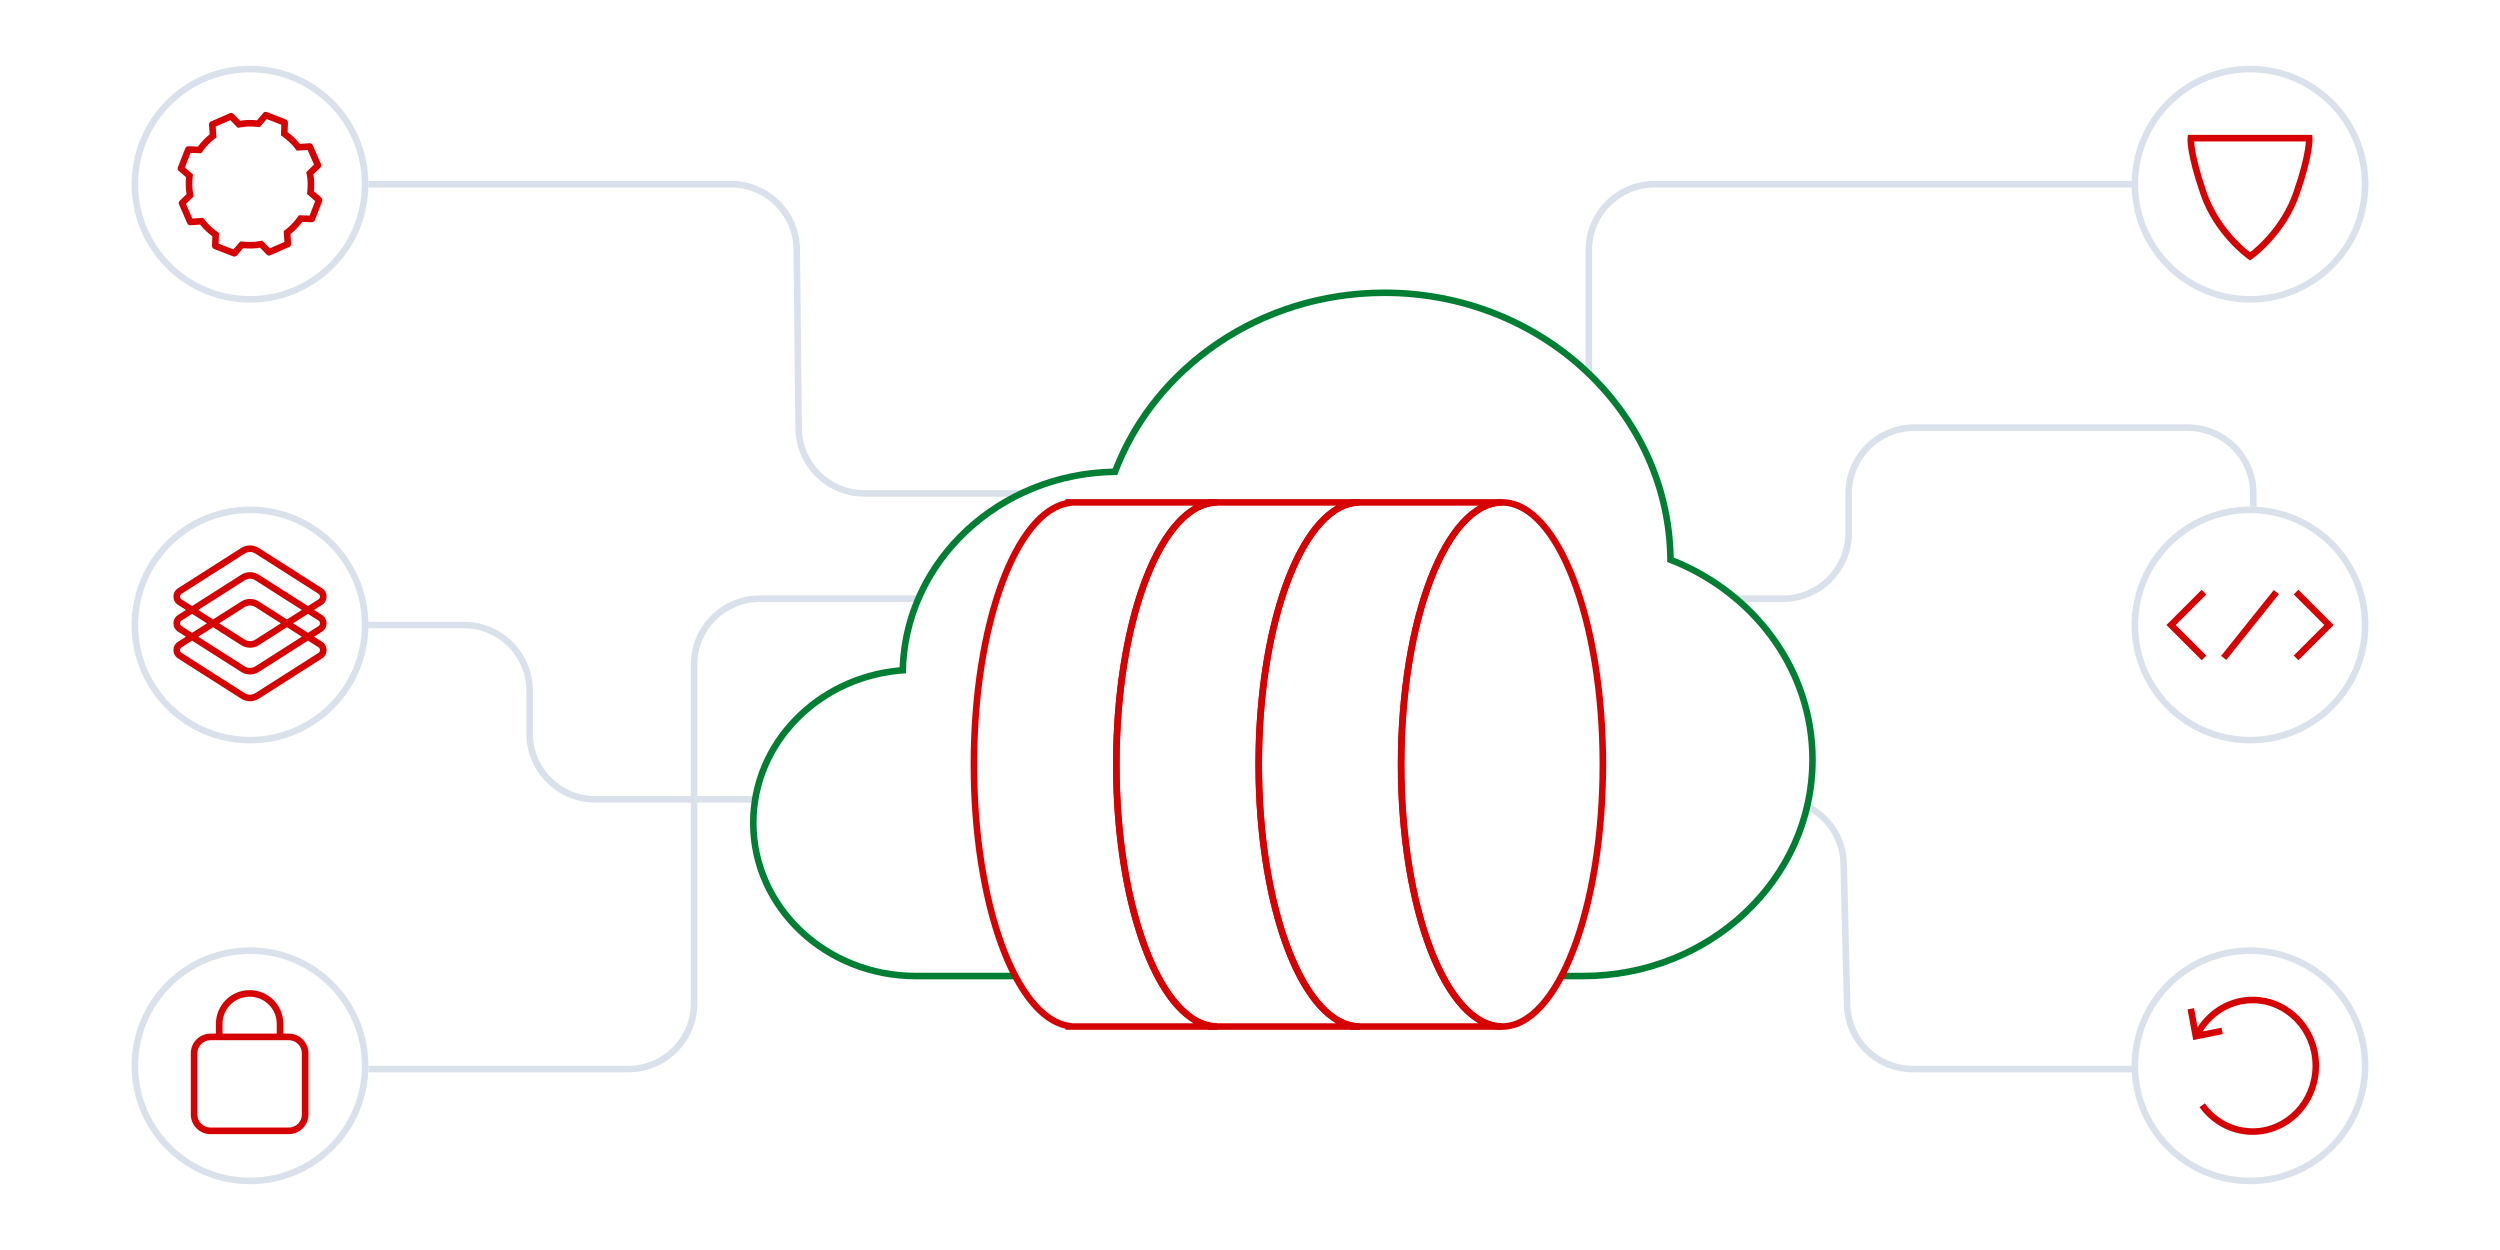 <svg width="380" height="190" viewBox="0 0 380 190" fill="none" xmlns="http://www.w3.org/2000/svg">
<path fill-rule="evenodd" clip-rule="evenodd" d="M332.557 20.5H351.443L351.49 20.947L350.993 21C351.49 20.947 351.49 20.947 351.49 20.947L351.491 20.948V20.95V20.954L351.492 20.963C351.493 20.971 351.493 20.98 351.494 20.992C351.496 21.016 351.497 21.048 351.498 21.089C351.501 21.172 351.501 21.291 351.494 21.45C351.481 21.768 351.44 22.247 351.331 22.919C351.114 24.262 350.625 26.378 349.545 29.513C347.453 35.582 342.765 39.043 342.291 39.382L342 39.59L341.709 39.382C341.235 39.043 336.547 35.582 334.455 29.513C333.375 26.378 332.886 24.262 332.669 22.919C332.56 22.247 332.519 21.768 332.506 21.45C332.499 21.291 332.499 21.172 332.502 21.089C332.503 21.048 332.504 21.016 332.506 20.992C332.507 20.98 332.507 20.971 332.508 20.963L332.509 20.954V20.95V20.948C332.51 20.948 332.51 20.947 333.007 21L332.51 20.947L332.557 20.5ZM333.509 21.5C333.525 21.777 333.564 22.189 333.656 22.759C333.862 24.034 334.334 26.094 335.401 29.187C337.164 34.303 340.885 37.484 342 38.35C343.115 37.484 346.836 34.303 348.599 29.187C349.666 26.094 350.138 24.034 350.344 22.759C350.436 22.189 350.475 21.777 350.491 21.5H333.509Z" fill="#D60202"/>
<path fill-rule="evenodd" clip-rule="evenodd" d="M36.657 83.294C37.476 82.772 38.524 82.772 39.344 83.294L48.945 89.414C49.87 90.004 49.87 91.354 48.945 91.944L47.739 92.713L48.946 93.482C49.87 94.072 49.87 95.422 48.946 96.012L47.738 96.781L48.945 97.55C49.87 98.14 49.87 99.491 48.945 100.08L39.344 106.2C38.524 106.722 37.476 106.722 36.656 106.2L27.055 100.08C26.13 99.491 26.13 98.14 27.055 97.55L28.262 96.781L27.055 96.012C26.13 95.422 26.13 94.072 27.055 93.482L28.262 92.713L27.055 91.944C26.13 91.354 26.13 90.004 27.055 89.414L36.657 83.294ZM29.192 93.306L27.593 94.325C27.285 94.522 27.285 94.972 27.593 95.169L29.192 96.188L31.453 94.747L29.192 93.306ZM32.384 94.154L30.123 92.713L37.194 88.206C37.686 87.892 38.315 87.892 38.807 88.206L45.878 92.713L43.617 94.154L39.344 91.431C38.524 90.908 37.476 90.908 36.656 91.431L32.384 94.154ZM32.384 95.34L30.123 96.781L37.194 101.288C37.686 101.602 38.315 101.602 38.807 101.288L45.878 96.781L43.617 95.34L39.344 98.063C38.524 98.586 37.476 98.586 36.657 98.063L32.384 95.34ZM42.687 94.747L38.806 97.22C38.315 97.534 37.686 97.534 37.194 97.22L33.314 94.747L37.194 92.274C37.686 91.96 38.315 91.96 38.806 92.274L42.687 94.747ZM44.547 94.747L46.808 96.188L48.408 95.169C48.716 94.972 48.716 94.522 48.408 94.325L46.808 93.306L44.547 94.747ZM46.808 97.374L39.344 102.132C38.525 102.654 37.476 102.654 36.657 102.132L29.192 97.374L27.593 98.394C27.284 98.59 27.284 99.04 27.593 99.237L37.194 105.357C37.686 105.67 38.315 105.67 38.806 105.357L48.408 99.237C48.716 99.04 48.716 98.59 48.408 98.394L46.808 97.374ZM46.808 92.12L39.344 87.362C38.525 86.84 37.476 86.84 36.657 87.362L29.192 92.12L27.593 91.1C27.284 90.904 27.284 90.454 27.593 90.257L37.194 84.137C37.686 83.824 38.315 83.824 38.806 84.137L48.408 90.257C48.716 90.454 48.716 90.904 48.408 91.1L46.808 92.12Z" fill="#D60202"/>
<path fill-rule="evenodd" clip-rule="evenodd" d="M325 28C325 37.389 332.611 45 342 45C351.389 45 359 37.389 359 28C359 18.611 351.389 11 342 11C332.611 11 325 18.611 325 28ZM21 28C21 37.389 28.611 45 38 45C47.389 45 55 37.389 55 28C55 18.611 47.389 11 38 11C28.611 11 21 18.611 21 28ZM325 95C325 104.389 332.611 112 342 112C351.389 112 359 104.389 359 95C359 85.611 351.389 78 342 78C332.611 78 325 85.611 325 95ZM21 95C21 104.389 28.611 112 38 112C47.389 112 55 104.389 55 95C55 85.611 47.389 78 38 78C28.611 78 21 85.611 21 95ZM325 162C325 171.389 332.611 179 342 179C351.389 179 359 171.389 359 162C359 152.611 351.389 145 342 145C332.611 145 325 152.611 325 162ZM38 10C28.059 10 20 18.059 20 28C20 37.941 28.059 46 38 46C47.941 46 56 37.941 56 28C56 18.059 47.941 10 38 10ZM342 10C332.059 10 324 18.059 324 28C324 37.941 332.059 46 342 46C351.941 46 360 37.941 360 28C360 18.059 351.941 10 342 10ZM342 77C332.059 77 324 85.059 324 95C324 104.941 332.059 113 342 113C351.941 113 360 104.941 360 95C360 85.059 351.941 77 342 77ZM20 95C20 85.059 28.059 77 38 77C47.941 77 56 85.059 56 95C56 104.941 47.941 113 38 113C28.059 113 20 104.941 20 95ZM342 144C332.059 144 324 152.059 324 162C324 171.941 332.059 180 342 180C351.941 180 360 171.941 360 162C360 152.059 351.941 144 342 144Z" fill="#DAE1EB"/>
<path fill-rule="evenodd" clip-rule="evenodd" d="M47.908 30.561L46.671 29.497L46.717 28.986C46.788 28.175 46.784 27.405 46.652 26.681L46.557 26.159L47.729 25.015L46.756 22.79L45.114 22.905L44.786 22.484C44.319 21.883 43.754 21.359 43.124 20.892L42.702 20.579L42.758 18.962L40.541 18.098L39.488 19.323L38.977 19.278C38.167 19.206 37.398 19.21 36.675 19.342L36.151 19.437L35.009 18.265L32.786 19.238L32.902 20.881L32.481 21.209C31.881 21.676 31.357 22.242 30.89 22.873L30.577 23.296L28.962 23.239L28.098 25.458L29.322 26.512L29.277 27.023C29.205 27.834 29.209 28.604 29.341 29.328L29.436 29.85L28.264 30.994L29.237 33.219L30.879 33.104L31.207 33.525C31.674 34.126 32.239 34.65 32.869 35.117L33.292 35.43L33.235 37.046L35.477 37.912L36.53 36.686L37.042 36.731C37.852 36.803 38.621 36.799 39.344 36.667L39.867 36.572L41.01 37.744L43.232 36.771L43.117 35.128L43.538 34.8C44.138 34.333 44.661 33.767 45.128 33.136L45.441 32.714L47.056 32.77L47.908 30.561ZM47.382 33.782L45.932 33.731C45.423 34.419 44.838 35.055 44.152 35.589L44.254 37.04C44.279 37.269 44.152 37.473 43.948 37.549L41.1 38.796C40.922 38.898 40.693 38.847 40.54 38.695L39.523 37.651C38.683 37.804 37.819 37.804 36.954 37.727L36.013 38.822C35.911 38.949 35.784 39 35.631 39C35.58 39 35.504 39 35.453 38.975L32.554 37.855C32.35 37.778 32.223 37.575 32.223 37.371L32.274 35.92C31.587 35.411 30.951 34.826 30.417 34.139L28.967 34.24C28.738 34.266 28.535 34.139 28.459 33.935L27.212 31.084C27.111 30.906 27.162 30.677 27.314 30.524L28.357 29.506C28.204 28.666 28.204 27.801 28.281 26.936L27.187 25.994C27.009 25.866 26.958 25.637 27.034 25.434L28.154 22.558C28.23 22.354 28.408 22.227 28.637 22.227L30.087 22.278C30.595 21.59 31.18 20.954 31.867 20.42L31.765 18.969C31.74 18.74 31.867 18.536 32.07 18.46L34.919 17.212C35.097 17.111 35.326 17.162 35.479 17.314L36.496 18.358C37.335 18.205 38.2 18.205 39.065 18.282L40.006 17.187C40.133 17.009 40.362 16.958 40.566 17.034L43.44 18.154C43.643 18.231 43.77 18.434 43.77 18.638L43.719 20.089C44.406 20.598 45.042 21.183 45.576 21.87L47.026 21.769C47.255 21.743 47.458 21.87 47.535 22.074L48.781 24.925C48.883 25.103 48.832 25.332 48.679 25.485L47.636 26.503C47.789 27.343 47.789 28.208 47.713 29.073L48.806 30.015C48.959 30.142 49.035 30.372 48.984 30.55L47.865 33.451C47.789 33.655 47.585 33.782 47.382 33.782Z" fill="#D60202"/>
<path fill-rule="evenodd" clip-rule="evenodd" d="M334.026 156.141L333.492 153.243L332.508 153.425L333.369 158.09L337.865 157.189L337.668 156.209L334.802 156.783C336.432 154.197 339.233 152.5 342.405 152.5C347.409 152.5 351.5 156.734 351.5 162C351.5 167.266 347.409 171.5 342.405 171.5C339.438 171.5 336.798 170.016 335.134 167.709L334.323 168.293C336.16 170.842 339.093 172.5 342.405 172.5C347.999 172.5 352.5 167.779 352.5 162C352.5 156.221 347.999 151.5 342.405 151.5C338.908 151.5 335.836 153.347 334.026 156.141Z" fill="#D60202"/>
<path fill-rule="evenodd" clip-rule="evenodd" d="M21 162C21 171.389 28.611 179 38 179C47.389 179 55 171.389 55 162C55 152.611 47.389 145 38 145C28.611 145 21 152.611 21 162ZM38 144C28.059 144 20 152.059 20 162C20 171.941 28.059 180 38 180C47.941 180 56 171.941 56 162C56 152.059 47.941 144 38 144Z" fill="#DAE1EB"/>
<path fill-rule="evenodd" clip-rule="evenodd" d="M32.819 155.655L32.82 155.642C32.82 155.63 32.821 155.618 32.821 155.606C32.821 152.785 35.113 150.501 37.942 150.5C40.77 150.501 43.063 152.785 43.063 155.606C43.063 155.618 43.063 155.63 43.064 155.642L43.065 155.655V157.112H43.898C45.548 157.112 46.884 158.456 46.884 160.103V169.397C46.884 171.044 45.548 172.388 43.898 172.388H31.985C30.336 172.388 29 171.044 29 169.397V160.103C29 158.456 30.336 157.112 31.985 157.112H32.819V155.655ZM31.985 158.112C30.891 158.112 30 159.006 30 160.103V169.397C30 170.494 30.891 171.388 31.985 171.388H43.898C44.993 171.388 45.884 170.494 45.884 169.397V160.103C45.884 159.006 44.993 158.112 43.898 158.112H31.985ZM42.065 157.112H33.819V155.681C33.82 155.656 33.821 155.631 33.821 155.606C33.821 153.341 35.662 151.501 37.942 151.5C40.221 151.501 42.063 153.341 42.063 155.606C42.063 155.631 42.064 155.656 42.065 155.681V157.112Z" fill="#D60202"/>
<path d="M335 90L330 95L335 100M349 90L354 95L349 100M338 100L346 90" stroke="#D60202"/>
<path fill-rule="evenodd" clip-rule="evenodd" d="M56 28.5H111.106C116.313 28.5 120.55 32.692 120.605 37.899L120.895 65.112C120.956 70.867 125.639 75.5 131.394 75.5H155.357C156.11 75.139 156.879 74.805 157.665 74.5H131.394C126.187 74.5 121.95 70.308 121.895 65.101L121.605 37.888C121.544 32.133 116.861 27.5 111.106 27.5H56V28.5ZM242 57.994C241.673 57.661 241.339 57.333 241 57.01V38C241 32.201 245.708 27.5 251.506 27.5H325V28.5H251.506C246.259 28.5 242 32.754 242 38V57.994ZM140.365 90.5H115.5C109.701 90.5 105 95.201 105 101V121H90.5C85.253 121 81 116.747 81 111.5V105C81 99.201 76.299 94.5 70.5 94.5H55.5V95.5H70.5C75.747 95.5 80 99.753 80 105V111.5C80 117.299 84.701 122 90.5 122H105V152.5C105 157.747 100.747 162 95.5 162H56V163H95.5C101.299 163 106 158.299 106 152.5V122H115.219C115.268 121.664 115.324 121.331 115.387 121H106V101C106 95.753 110.253 91.5 115.5 91.5H139.926C140.066 91.164 140.213 90.83 140.365 90.5ZM263.708 91.5C263.308 91.158 262.898 90.824 262.481 90.5H271C276.247 90.5 280.5 86.247 280.5 81V75C280.5 69.201 285.201 64.5 291 64.5H332.5C338.299 64.5 343 69.201 343 75V77H342V75C342 69.753 337.747 65.5 332.5 65.5H291C285.753 65.5 281.5 69.753 281.5 75V81C281.5 86.799 276.799 91.5 271 91.5H263.708ZM274.339 121.83C274.269 122.163 274.194 122.494 274.113 122.822C277.358 124.273 279.646 127.491 279.738 131.268L280.262 152.756C280.401 158.454 285.06 163 290.759 163H324.5V162H290.759C285.603 162 281.388 157.887 281.262 152.732L280.738 131.244C280.634 126.999 278.022 123.393 274.339 121.83Z" fill="#DAE1EB"/>
<path fill-rule="evenodd" clip-rule="evenodd" d="M114 125.081C114 112.685 124.021 102.583 136.731 101.417C137.376 84.844 151.616 71.633 169.135 71.218C175.303 55.31 191.493 44 210.444 44C234.421 44 254.007 62.123 254.408 84.743C267.069 89.802 276 101.638 276 115.484C276 133.972 260.098 148.857 240.61 148.857H237.083C237.261 148.533 237.436 148.2 237.609 147.857H240.61C259.603 147.857 275 133.363 275 115.484C275 101.865 266.066 90.21 253.414 85.429C253.402 63.099 234.168 45 210.444 45C191.639 45 175.656 56.372 169.83 72.209C152.162 72.286 137.848 85.728 137.709 102.347C125.038 103.07 115 112.972 115 125.081C115 137.66 125.833 147.857 139.195 147.857H154.061C154.233 148.2 154.409 148.533 154.587 148.857H139.195C125.338 148.857 114 138.268 114 125.081ZM176.232 148.857H176.229C176.051 148.533 175.876 148.2 175.703 147.857H175.706C175.879 148.2 176.054 148.533 176.232 148.857ZM197.878 148.857H197.875C197.697 148.533 197.521 148.2 197.349 147.857H197.352C197.524 148.2 197.7 148.533 197.878 148.857Z" fill="#007F34"/>
<path fill-rule="evenodd" clip-rule="evenodd" d="M174.636 144.187C171.889 137.049 170.178 127.154 170.178 116.2C170.178 105.245 171.889 95.35 174.636 88.213C176.01 84.642 177.635 81.787 179.413 79.833C181.191 77.879 183.083 76.866 185.011 76.866V75.866H161.963V76.025C159.947 76.463 158.084 77.828 156.426 79.867C154.65 82.051 153.074 85.049 151.761 88.649C149.135 95.852 147.533 105.549 147.533 116.2C147.533 126.851 149.135 136.547 151.761 143.75C153.074 147.351 154.65 150.349 156.426 152.533C158.084 154.571 159.947 155.936 161.963 156.374V156.533H185.011V155.533C183.083 155.533 181.191 154.52 179.413 152.566C177.635 150.612 176.01 147.757 174.636 144.187ZM181.447 155.533H162.963V155.528L162.538 155.464C160.695 155.186 158.888 153.975 157.202 151.902C155.518 149.832 153.99 146.944 152.701 143.408C150.123 136.338 148.533 126.762 148.533 116.2C148.533 105.638 150.123 96.061 152.701 88.992C153.99 85.456 155.518 82.567 157.202 80.498C158.888 78.424 160.695 77.213 162.538 76.935L162.963 76.871V76.866H181.447C180.474 77.423 179.547 78.2 178.673 79.16C176.783 81.237 175.103 84.216 173.703 87.853C170.901 95.132 169.178 105.154 169.178 116.2C169.178 127.245 170.901 137.267 173.703 144.546C175.103 148.184 176.783 151.162 178.673 153.239C179.547 154.2 180.474 154.976 181.447 155.533Z" fill="#D60202"/>
<path fill-rule="evenodd" clip-rule="evenodd" d="M196.282 144.187C193.534 137.049 191.824 127.154 191.824 116.2C191.824 105.245 193.534 95.35 196.282 88.213C197.656 84.642 199.28 81.787 201.058 79.833C202.836 77.879 204.729 76.866 206.656 76.866V75.866H183.609V76.025C181.593 76.463 179.73 77.828 178.072 79.867C176.295 82.051 174.719 85.049 173.407 88.649C170.781 95.852 169.178 105.549 169.178 116.2C169.178 126.851 170.781 136.547 173.407 143.75C174.719 147.351 176.295 150.349 178.072 152.533C179.73 154.571 181.593 155.936 183.609 156.374V156.533H206.656V155.533C204.729 155.533 202.836 154.52 201.058 152.566C199.28 150.612 197.656 147.757 196.282 144.187ZM203.092 155.533H184.609V155.528L184.184 155.464C182.34 155.186 180.534 153.975 178.847 151.902C177.164 149.832 175.635 146.944 174.346 143.408C171.769 136.338 170.178 126.762 170.178 116.2C170.178 105.638 171.769 96.061 174.346 88.992C175.635 85.456 177.164 82.567 178.848 80.498C180.534 78.424 182.34 77.213 184.184 76.935L184.609 76.871V76.866H203.092C202.12 77.423 201.193 78.2 200.319 79.16C198.428 81.237 196.749 84.216 195.348 87.853C192.547 95.132 190.824 105.154 190.824 116.2C190.824 127.245 192.547 137.267 195.348 144.546C196.749 148.184 198.428 151.162 200.319 153.239C201.193 154.2 202.12 154.976 203.092 155.533Z" fill="#D60202"/>
<path fill-rule="evenodd" clip-rule="evenodd" d="M233.899 152.566C232.121 154.52 230.229 155.533 228.301 155.533C226.373 155.533 224.481 154.52 222.703 152.566C220.925 150.612 219.301 147.757 217.926 144.186C215.179 137.049 213.469 127.154 213.469 116.2C213.469 105.245 215.179 95.351 217.926 88.213C219.301 84.642 220.925 81.787 222.703 79.833C224.481 77.879 226.373 76.866 228.301 76.866C230.229 76.866 232.121 77.879 233.899 79.833C235.677 81.787 237.302 84.642 238.676 88.213C241.423 95.351 243.133 105.245 243.133 116.2C243.133 127.154 241.423 137.049 238.676 144.186C237.302 147.757 235.677 150.612 233.899 152.566ZM239.609 144.546C242.411 137.267 244.133 127.245 244.133 116.2C244.133 105.155 242.411 95.133 239.609 87.853C238.209 84.216 236.529 81.237 234.639 79.16C232.748 77.082 230.607 75.866 228.301 75.866C225.995 75.866 223.854 77.082 221.963 79.16C220.073 81.237 218.393 84.216 216.993 87.853C214.191 95.133 212.469 105.155 212.469 116.2C212.469 127.245 214.191 137.267 216.993 144.546C218.393 148.184 220.073 151.162 221.963 153.239C223.854 155.317 225.995 156.533 228.301 156.533C230.607 156.533 232.748 155.317 234.639 153.239C236.529 151.162 238.209 148.184 239.609 144.546Z" fill="#D60202"/>
<path fill-rule="evenodd" clip-rule="evenodd" d="M217.926 144.186C215.179 137.049 213.469 127.154 213.469 116.2C213.469 105.245 215.179 95.351 217.926 88.213C219.301 84.642 220.925 81.787 222.703 79.833C224.481 77.879 226.373 76.866 228.301 76.866V75.866H205.254V76.025C203.238 76.463 201.375 77.828 199.717 79.867C197.941 82.051 196.365 85.049 195.052 88.649C192.426 95.852 190.824 105.549 190.824 116.2C190.824 126.851 192.426 136.547 195.052 143.75C196.365 147.351 197.941 150.349 199.717 152.533C201.375 154.571 203.238 155.936 205.254 156.374V156.533H228.301V155.533C226.373 155.533 224.481 154.52 222.703 152.566C220.925 150.612 219.301 147.757 217.926 144.186ZM224.738 155.533H206.254V155.528L205.829 155.464C203.986 155.186 202.179 153.975 200.493 151.902C198.809 149.832 197.281 146.944 195.992 143.408C193.414 136.338 191.824 126.762 191.824 116.2C191.824 105.638 193.414 96.061 195.992 88.992C197.281 85.456 198.809 82.567 200.493 80.498C202.179 78.424 203.986 77.213 205.829 76.935L206.254 76.871V76.866H224.738C223.765 77.423 222.837 78.2 221.963 79.16C220.073 81.237 218.393 84.216 216.993 87.853C214.191 95.133 212.469 105.155 212.469 116.2C212.469 127.245 214.191 137.267 216.993 144.546C218.393 148.184 220.073 151.162 221.963 153.239C222.837 154.2 223.765 154.976 224.738 155.533Z" fill="#D60202"/>
</svg>
